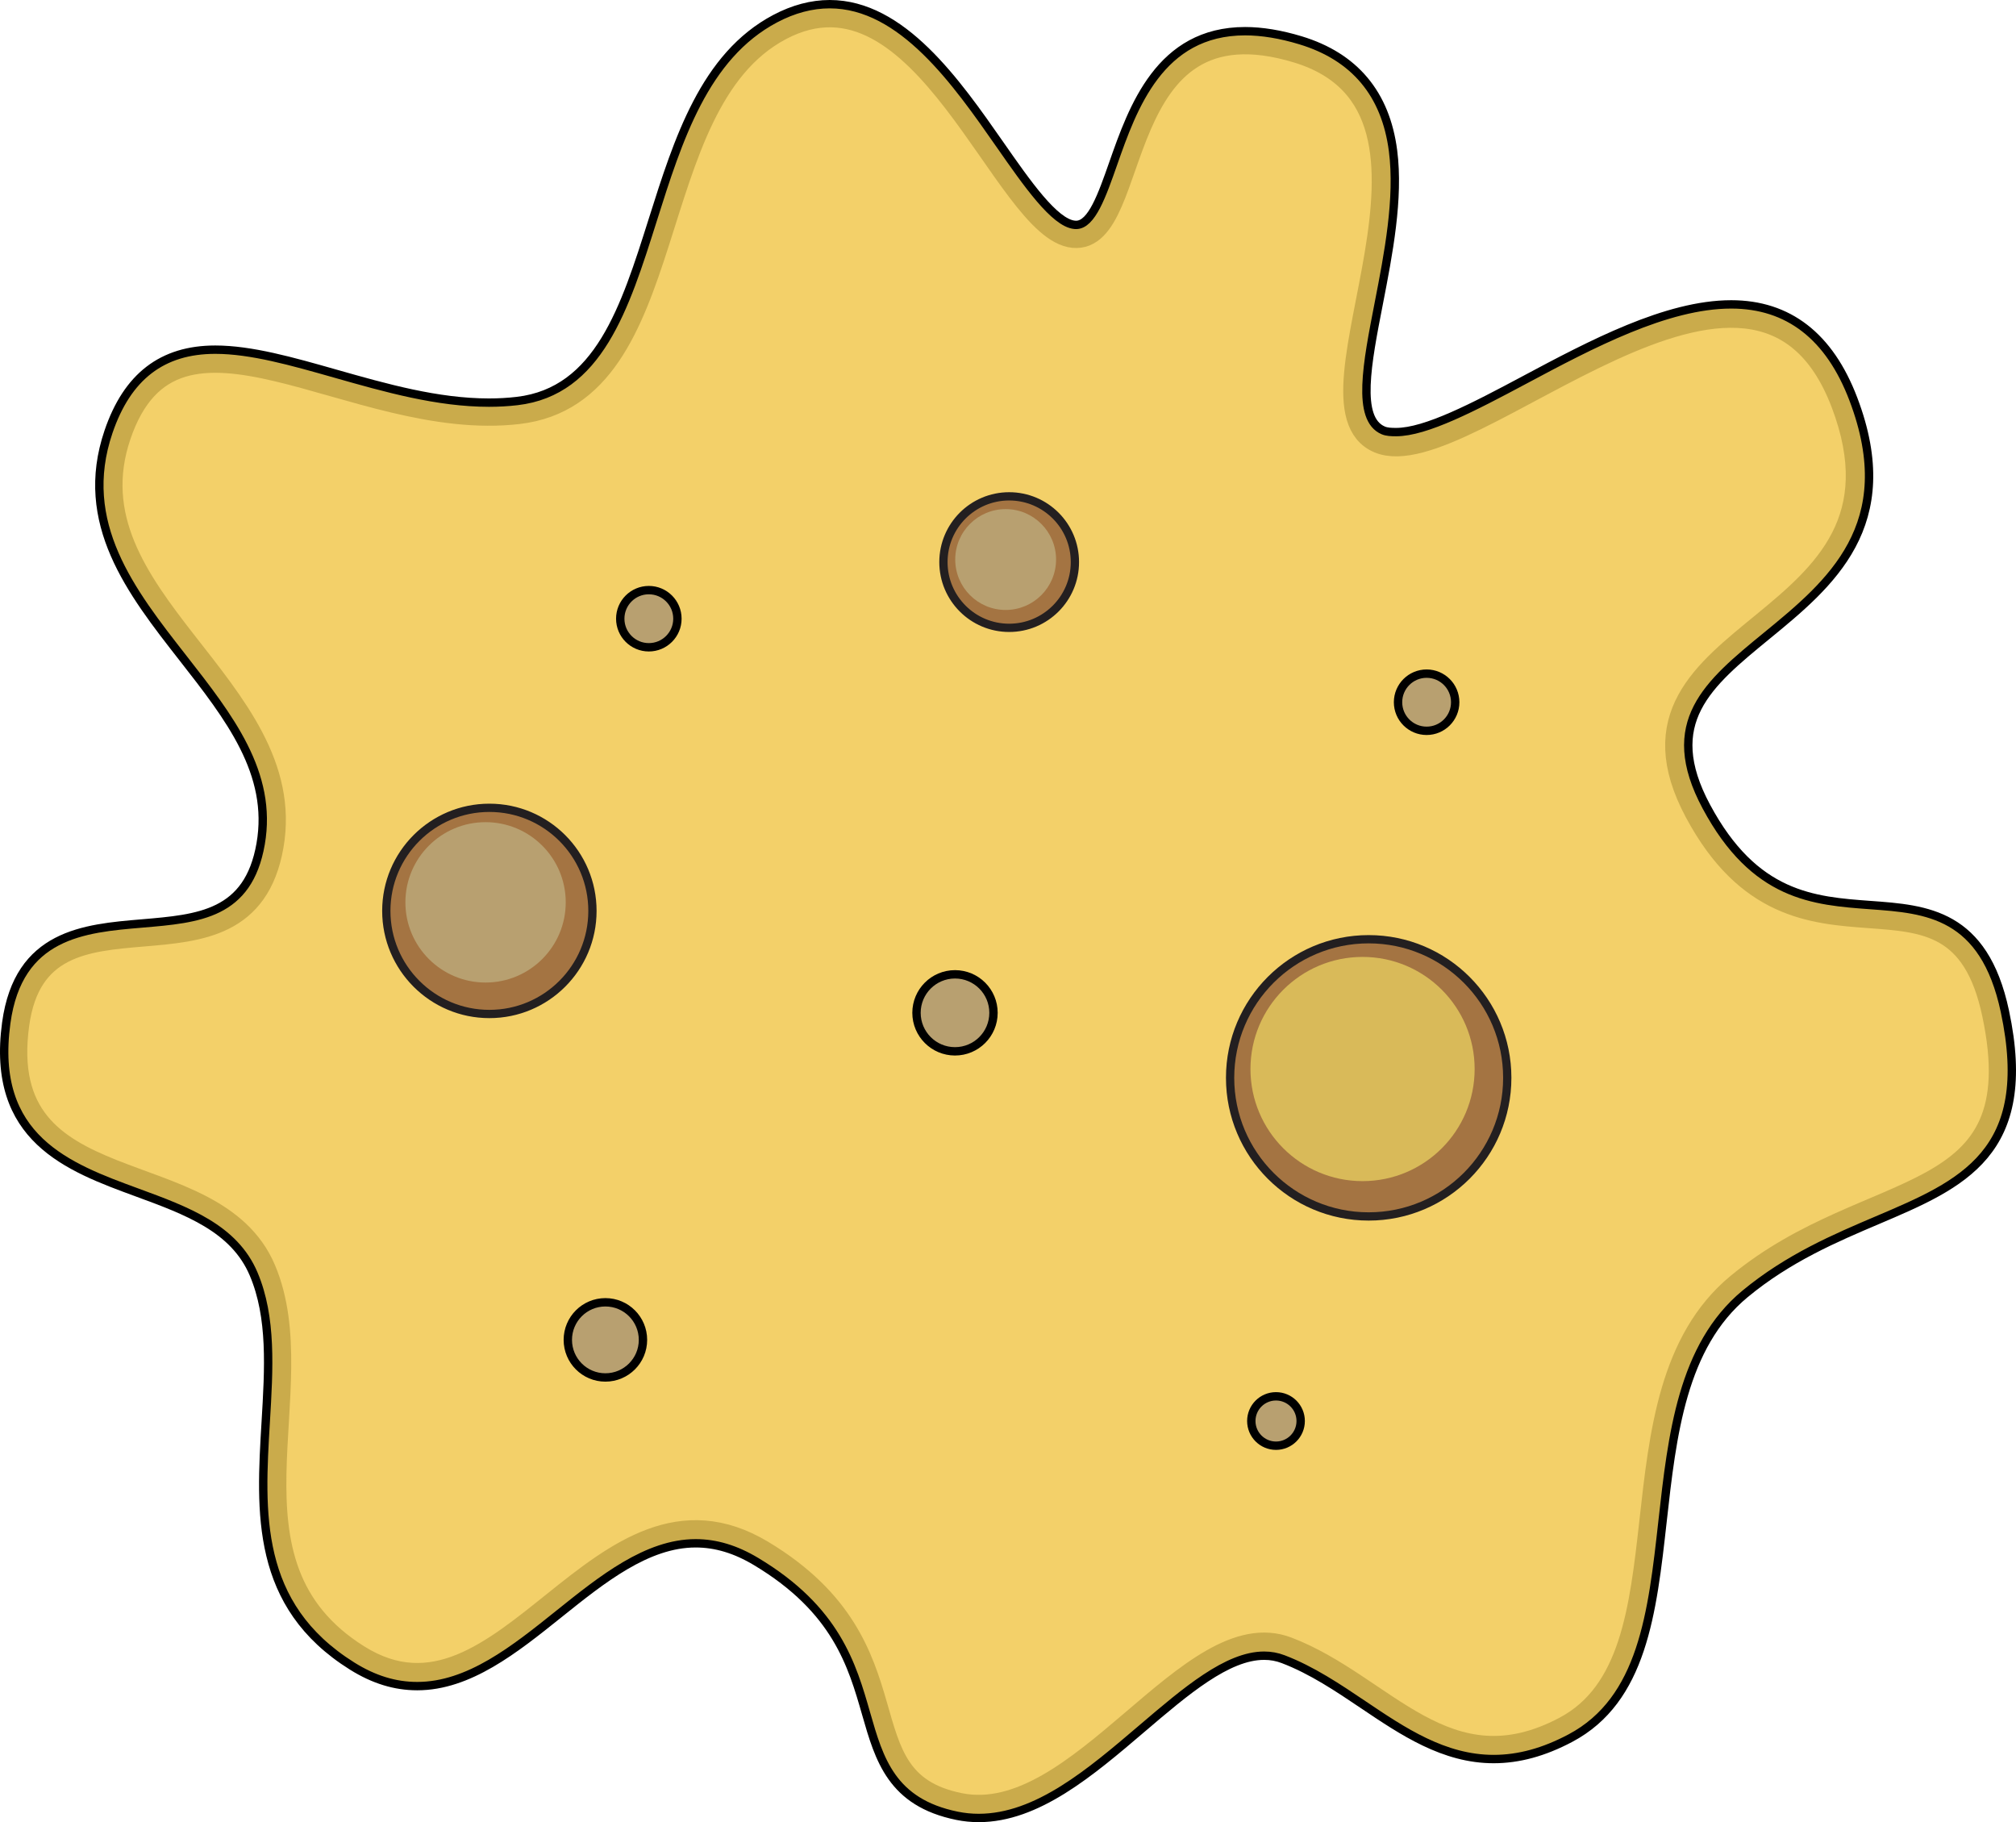 <?xml version="1.0" encoding="utf-8"?>
<!-- Generator: Adobe Illustrator 16.0.0, SVG Export Plug-In . SVG Version: 6.00 Build 0)  -->
<!DOCTYPE svg PUBLIC "-//W3C//DTD SVG 1.1//EN" "http://www.w3.org/Graphics/SVG/1.1/DTD/svg11.dtd">
<svg version="1.1" id="Layer_1" xmlns="http://www.w3.org/2000/svg" xmlns:xlink="http://www.w3.org/1999/xlink" x="0px" y="0px"
	 width="602.5px" height="544.464px" viewBox="0 0 602.5 544.464" enable-background="new 0 0 602.5 544.464" xml:space="preserve">
<g>
	<path fill="#F3D069" d="M412.075,131.966c26.255,11.054,112.329-80.533,138.585-11.46c26.254,69.072-74.163,65.319-43.764,122.115
		c30.4,56.797,77.441,6.444,88.9,60.269c12.641,59.375-36.392,47.901-76.465,81.064c-40.073,33.164-11.914,111.304-51.631,132.354
		c-35.427,18.776-53.963-12.716-82.98-23.771s-62.003,53.973-97.99,46.645c-36.459-7.424-10.597-46.522-58.961-75.541
		c-48.363-29.018-76.462,58.905-120.68,31.269c-44.218-27.636-12.895-79.632-28.094-115.559
		c-15.2-35.928-81.214-18.319-73.703-73.237c6.514-47.638,67.717-5.85,76.008-53.36c8.292-47.512-62.187-73.829-45.604-122.623
		c16.582-48.794,69.754-1.056,119.267-6.875c49.514-5.819,35.497-91.998,78.333-114.631c42.836-22.634,66.791,60.016,87.517,61.989
		c20.729,1.974,10.196-72.433,66.851-55.267C444.318,32.513,385.82,120.912,412.075,131.966z"/>
	<circle fill="#A47442" cx="409.043" cy="322.061" r="41.416"/>
	<circle fill="#D9BA59" cx="407.212" cy="319.427" r="33.497"/>
	<circle fill="#A47442" cx="146.255" cy="272.18" r="30.803"/>
	<circle fill="#B8A070" cx="145.116" cy="269.625" r="23.96"/>
	<circle fill="#A47442" cx="301.6" cy="167.955" r="19.647"/>
	<circle fill="#B8A070" cx="300.548" cy="167.189" r="15.067"/>
	<circle fill="#B8A070" cx="180.928" cy="400.358" r="11.23"/>
	<circle fill="#B8A070" cx="381.342" cy="424.603" r="7.378"/>
	<circle fill="#B8A070" cx="193.91" cy="184.87" r="8.542"/>
	<circle fill="#B8A070" cx="285.41" cy="302.636" r="11.506"/>
	<circle fill="#B8A070" cx="426.358" cy="209.828" r="8.542"/>
	
		<path fill="none" stroke="#CAAB4B" stroke-width="6.908" stroke-linecap="round" stroke-linejoin="round" stroke-miterlimit="10" d="
		M412.075,131.966c26.255,11.054,112.329-80.533,138.585-11.46c26.254,69.072-74.163,65.319-43.764,122.115
		c30.4,56.797,77.441,6.444,88.9,60.269c12.641,59.375-36.392,47.901-76.465,81.064c-40.073,33.164-11.914,111.304-51.631,132.354
		c-35.427,18.776-53.963-12.716-82.98-23.771s-62.003,53.973-97.99,46.645c-36.459-7.424-10.597-46.522-58.961-75.541
		c-48.363-29.018-76.462,58.905-120.68,31.269c-44.218-27.636-12.895-79.632-28.094-115.559
		c-15.2-35.928-81.214-18.319-73.703-73.237c6.514-47.638,67.717-5.85,76.008-53.36c8.292-47.512-62.187-73.829-45.604-122.623
		c16.582-48.794,69.754-1.056,119.267-6.875c49.514-5.819,35.497-91.998,78.333-114.631c42.836-22.634,66.791,60.016,87.517,61.989
		c20.729,1.974,10.196-72.433,66.851-55.267C444.318,32.513,385.82,120.912,412.075,131.966z"/>
	
		<circle fill="none" stroke="#231F20" stroke-width="2.471" stroke-linecap="round" stroke-linejoin="round" stroke-miterlimit="10" cx="409.043" cy="322.061" r="41.416"/>
	
		<circle fill="none" stroke="#231F20" stroke-width="2.471" stroke-linecap="round" stroke-linejoin="round" stroke-miterlimit="10" cx="146.255" cy="272.18" r="30.803"/>
	
		<circle fill="none" stroke="#231F20" stroke-width="2.471" stroke-linecap="round" stroke-linejoin="round" stroke-miterlimit="10" cx="301.6" cy="167.955" r="19.647"/>
	<path fill="none" stroke="#000000" stroke-width="2.5" stroke-linecap="round" stroke-linejoin="round" stroke-miterlimit="10" d="
		M599.176,302.168c-6.228-29.25-23.446-30.508-40.098-31.722c-17.07-1.243-34.721-2.534-49.136-29.466
		c-13.469-25.163,0.453-36.581,18.077-51.021c18.853-15.445,40.218-32.973,25.869-70.723c-7.123-18.739-19.405-28.284-36.506-28.284
		c-19.319,0-41.878,11.957-61.781,22.582c-15.169,8.098-29.497,15.575-38.356,15.575h-0.002c-1.487,0-2.775-0.054-3.827-0.497
		c-8.116-3.417-4.829-20.125-1.35-37.994c2.856-14.67,6.094-31.297,4.252-45.573c-2.193-17.004-11.497-28.109-27.654-33.004
		c-5.96-1.806-11.528-2.721-16.55-2.721c-25.55,0-33.578,22.876-39.438,39.58c-3.303,9.41-6.421,18.299-11.064,18.299
		c-0.153,0-0.312-0.008-0.472-0.023c-5.972-0.569-14.238-12.423-22.232-23.888C285.848,24.559,269.595,1.25,247.958,1.25
		c-5.374,0-10.851,1.454-16.277,4.321c-21.122,11.161-28.993,36.072-36.605,60.164c-8.324,26.346-16.187,51.232-40.516,54.091
		c-2.698,0.317-5.533,0.478-8.427,0.478c-15.434,0-30.911-4.399-45.878-8.653c-12.971-3.687-25.223-7.169-35.92-7.169
		c-15.86,0-26.298,8.027-31.91,24.539c-9.277,27.3,6.761,47.801,22.271,67.627c13.829,17.678,26.89,34.375,23.201,55.514
		c-3.682,21.097-18.418,22.339-35.482,23.778c-17.3,1.459-36.909,3.112-40.545,29.707c-4.729,34.583,18.534,43.122,39.059,50.654
		c14.954,5.488,29.079,10.674,34.885,24.397c5.474,12.937,4.563,28.146,3.599,44.249c-1.609,26.889-3.273,54.693,25.846,72.893
		c6.435,4.021,12.792,5.977,19.436,5.976c15.447-0.001,29.117-10.96,42.337-21.558c12.95-10.382,26.341-21.116,40.872-21.116
		c6.044,0,11.961,1.787,18.088,5.463c23.944,14.366,28.689,30.906,32.875,45.5c3.905,13.615,7.594,26.477,27.175,30.463
		c2.108,0.43,4.279,0.647,6.449,0.647c17.461,0,33.406-13.6,48.827-26.752c13.108-11.179,25.489-21.738,36.479-21.738
		c1.991,0,3.854,0.341,5.694,1.043c8.58,3.269,16.4,8.533,23.963,13.625c11.844,7.975,24.089,16.219,38.925,16.218
		c7.504,0,15.008-2.044,22.94-6.249c21.605-11.451,24.495-37.383,27.556-64.836c2.868-25.727,5.834-52.331,24.658-67.91
		c12.955-10.72,27.083-16.726,39.548-22.024C586.365,353.843,608.2,344.56,599.176,302.168z"/>
	
		<circle fill="none" stroke="#000000" stroke-width="2.5" stroke-linecap="round" stroke-linejoin="round" stroke-miterlimit="10" cx="180.928" cy="400.358" r="11.23"/>
	
		<circle fill="none" stroke="#000000" stroke-width="2.5" stroke-linecap="round" stroke-linejoin="round" stroke-miterlimit="10" cx="381.342" cy="424.603" r="7.378"/>
	
		<circle fill="none" stroke="#000000" stroke-width="2.5" stroke-linecap="round" stroke-linejoin="round" stroke-miterlimit="10" cx="193.91" cy="184.87" r="8.542"/>
	
		<circle fill="none" stroke="#000000" stroke-width="2.5" stroke-linecap="round" stroke-linejoin="round" stroke-miterlimit="10" cx="285.41" cy="302.636" r="11.506"/>
	
		<circle fill="none" stroke="#000000" stroke-width="2.5" stroke-linecap="round" stroke-linejoin="round" stroke-miterlimit="10" cx="426.358" cy="209.828" r="8.542"/>
</g>
</svg>
